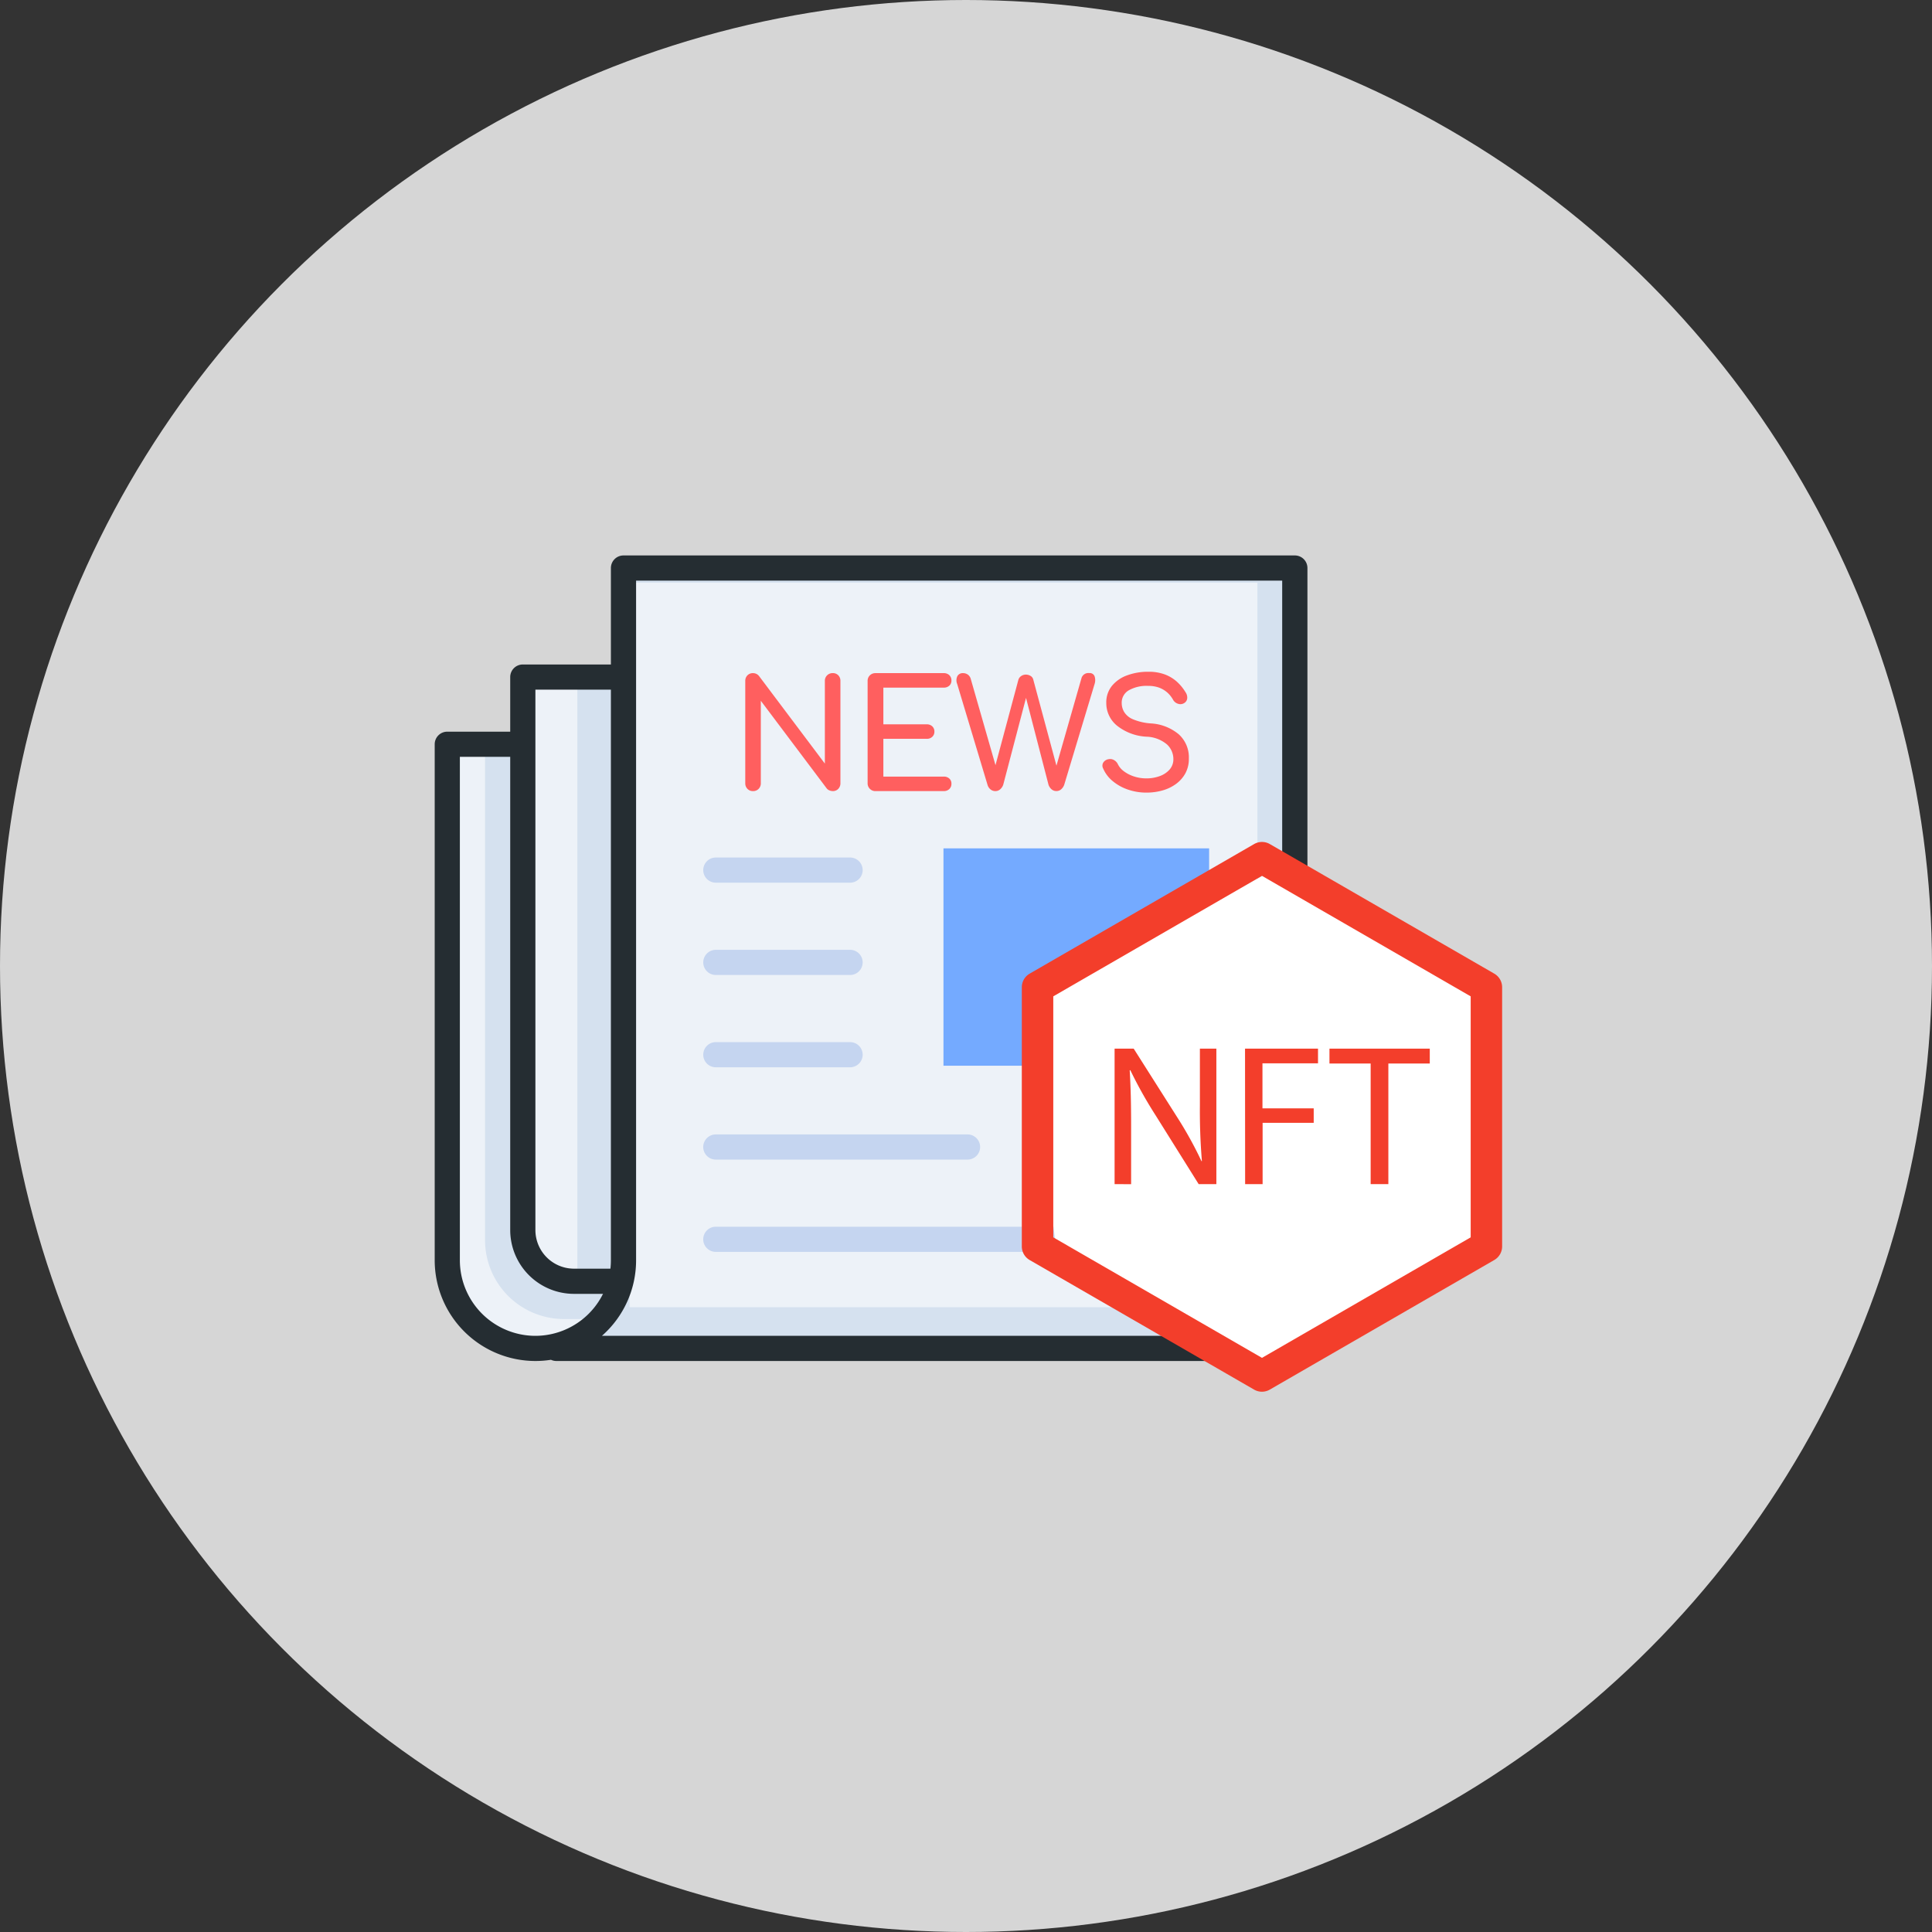 <svg xmlns="http://www.w3.org/2000/svg" width="80" height="80" viewBox="0 0 80 80">
    <rect x="0" y="0" width="80" height="80" fill="#333333" stroke="none"/>
    <circle data-name="타원 49" cx="40" cy="40" r="40" style="opacity:.8;fill:#fff"/>
    <g data-name="그룹 14595">
        <g data-name="그룹 14592">
            <g data-name="그룹 14588">
                <path data-name="패스 6650" d="M-299.7 315v4.864h-4.169v2.78H-307v21.316a3.354 3.354 0 0 0 3.354 3.354h28.038a3.354 3.354 0 0 0 3.354-3.354V315z" transform="translate(325.695 -291.653)" style="fill:#d5e1ef"/>
                <path data-name="패스 6651" d="M-295.915 354.017a2.085 2.085 0 0 1-2.085-2.085V329h2.085z" transform="translate(319.822 -300.789)" style="fill:#edf2f8"/>
                <path data-name="패스 6652" d="M-302.344 360.627a3.266 3.266 0 0 1-3.266-3.266V337H-307v21.4a3.266 3.266 0 0 0 3.266 3.266h1.946l1.042-1.042z" transform="translate(325.695 -306.009)" style="fill:#edf2f8"/>
                <path data-name="사각형 282" d="M0 0h26v24.032A5.968 5.968 0 0 1 20.032 30H0V0z" transform="translate(26.067 24.129)" style="fill:#edf2f8"/>
                <g data-name="그룹 14581">
                    <path data-name="패스 6653" d="M-271.67 332.911a.306.306 0 0 1-.229-.093.323.323 0 0 1-.09-.232v-4.234a.319.319 0 0 1 .09-.235.31.31 0 0 1 .229-.091.315.315 0 0 1 .25.119l2.727 3.627v-3.421a.312.312 0 0 1 .094-.235.32.32 0 0 1 .231-.091.307.307 0 0 1 .231.091.324.324 0 0 1 .088.235v4.234a.328.328 0 0 1-.088.232.3.3 0 0 1-.231.093.369.369 0 0 1-.134-.028.265.265 0 0 1-.116-.084l-2.727-3.627v3.415a.322.322 0 0 1-.091.232.311.311 0 0 1-.234.093z" transform="translate(302.849 -300.153)" style="fill:#ff5f5f"/>
                    <path data-name="패스 6654" d="M-257.085 332.911a.315.315 0 0 1-.231-.093.316.316 0 0 1-.094-.232v-4.234a.312.312 0 0 1 .094-.235.32.32 0 0 1 .231-.091h2.827a.32.32 0 0 1 .231.084.3.3 0 0 1 .088.222.277.277 0 0 1-.088.213.327.327 0 0 1-.231.081h-2.5v1.52h1.795a.319.319 0 0 1 .231.084.287.287 0 0 1 .088.216.287.287 0 0 1-.088.216.319.319 0 0 1-.231.084h-1.795v1.564h2.5a.328.328 0 0 1 .231.081.277.277 0 0 1 .088.213.294.294 0 0 1-.088.222.32.32 0 0 1-.231.084z" transform="translate(293.336 -300.153)" style="fill:#ff5f5f"/>
                    <path data-name="패스 6655" d="M-245.208 332.911a.313.313 0 0 1-.2-.069.375.375 0 0 1-.125-.188l-1.257-4.178a.4.4 0 0 1 .009-.328.251.251 0 0 1 .235-.122.338.338 0 0 1 .194.059.326.326 0 0 1 .125.184l1.094 3.815h-.137l1.013-3.778a.275.275 0 0 1 .112-.156.338.338 0 0 1 .2-.063.371.371 0 0 1 .191.053.24.24 0 0 1 .116.159l1.019 3.784h-.125l1.1-3.846a.293.293 0 0 1 .319-.213.213.213 0 0 1 .225.134.508.508 0 0 1 0 .316l-1.257 4.172a.448.448 0 0 1-.128.191.294.294 0 0 1-.2.072.3.3 0 0 1-.2-.075.437.437 0 0 1-.122-.181l-1.007-3.89h.15l-1.019 3.884a.451.451 0 0 1-.128.191.3.3 0 0 1-.197.073z" transform="translate(286.425 -300.153)" style="fill:#ff5f5f"/>
                    <path data-name="패스 6656" d="M-227.6 332.867a2.321 2.321 0 0 1-.763-.125 1.967 1.967 0 0 1-.632-.351 1.371 1.371 0 0 1-.394-.519.247.247 0 0 1 0-.244.312.312 0 0 1 .222-.144.312.312 0 0 1 .222.034.383.383 0 0 1 .166.178.808.808 0 0 0 .247.288 1.427 1.427 0 0 0 .416.213 1.611 1.611 0 0 0 .513.081 1.583 1.583 0 0 0 .554-.094.992.992 0 0 0 .41-.272.645.645 0 0 0 .156-.441.826.826 0 0 0-.26-.594 1.379 1.379 0 0 0-.854-.325 2.139 2.139 0 0 1-1.22-.457 1.2 1.2 0 0 1-.444-.944 1.08 1.08 0 0 1 .231-.7 1.436 1.436 0 0 1 .628-.438 2.489 2.489 0 0 1 .885-.15 1.9 1.9 0 0 1 .666.106 1.579 1.579 0 0 1 .5.294 1.92 1.92 0 0 1 .369.444.389.389 0 0 1 .072.26.257.257 0 0 1-.122.191.293.293 0 0 1-.256.031.353.353 0 0 1-.206-.163 1.128 1.128 0 0 0-.244-.306 1.091 1.091 0 0 0-.338-.2 1.313 1.313 0 0 0-.457-.072 1.5 1.5 0 0 0-.776.172.588.588 0 0 0-.313.547.722.722 0 0 0 .1.36.777.777 0 0 0 .356.3 2.327 2.327 0 0 0 .748.175 1.969 1.969 0 0 1 1.16.453 1.284 1.284 0 0 1 .416 1 1.249 1.249 0 0 1-.147.619 1.347 1.347 0 0 1-.394.441 1.746 1.746 0 0 1-.563.266 2.432 2.432 0 0 1-.654.086z" transform="translate(275.07 -300.047)" style="fill:#ff5f5f"/>
                </g>
                <path data-name="사각형 283" transform="translate(39.067 35.129)" style="fill:#74aaff" d="M0 0h11v9H0z"/>
                <g data-name="그룹 14582">
                    <path data-name="패스 6657" d="M-270.919 362.042h-5.559a.521.521 0 0 1-.521-.521.521.521 0 0 1 .521-.521h5.559a.521.521 0 0 1 .521.521.521.521 0 0 1-.521.521z" transform="translate(306.119 -321.67)" style="fill:#c5d5f0"/>
                </g>
                <g data-name="그룹 14583">
                    <path data-name="패스 6658" d="M-270.919 351.042h-5.559a.521.521 0 0 1-.521-.521.521.521 0 0 1 .521-.521h5.559a.521.521 0 0 1 .521.521.521.521 0 0 1-.521.521z" transform="translate(306.119 -314.492)" style="fill:#c5d5f0"/>
                </g>
                <g data-name="그룹 14584">
                    <path data-name="패스 6659" d="M-270.919 373.042h-5.559a.521.521 0 0 1-.521-.521.521.521 0 0 1 .521-.521h5.559a.521.521 0 0 1 .521.521.521.521 0 0 1-.521.521z" transform="translate(306.119 -328.848)" style="fill:#c5d5f0"/>
                </g>
                <g data-name="그룹 14585">
                    <path data-name="패스 6660" d="M-256.326 395.042h-20.153a.521.521 0 0 1-.521-.521.521.521 0 0 1 .521-.521h20.153a.521.521 0 0 1 .521.521.521.521 0 0 1-.521.521z" transform="translate(306.119 -343.204)" style="fill:#c5d5f0"/>
                </g>
                <g data-name="그룹 14586">
                    <path data-name="패스 6661" d="M-230.225 384.042h-6.254a.521.521 0 0 1-.521-.521.521.521 0 0 1 .521-.521h6.254a.521.521 0 0 1 .521.521.521.521 0 0 1-.521.521z" transform="translate(280.017 -336.026)" style="fill:#c5d5f0"/>
                </g>
                <g data-name="그룹 14587">
                    <path data-name="패스 6662" d="M-266.055 384.042h-10.424a.521.521 0 0 1-.521-.521.521.521 0 0 1 .521-.521h10.424a.521.521 0 0 1 .521.521.521.521 0 0 1-.521.521z" transform="translate(306.119 -336.026)" style="fill:#c5d5f0"/>
                </g>
            </g>
            <g data-name="그룹 14591">
                <g data-name="그룹 14589">
                    <path data-name="패스 6663" d="M-277.034 347.356h-26.928a.521.521 0 0 1-.223-.05 4.16 4.16 0 0 1-.646.05 4.174 4.174 0 0 1-4.169-4.169v-21.369a.521.521 0 0 1 .521-.521h3.037a.521.521 0 0 1 .521.521.521.521 0 0 1-.521.521h-2.516v20.848a3.131 3.131 0 0 0 3.127 3.127 3.131 3.131 0 0 0 3.127-3.127v-28.666a.521.521 0 0 1 .521-.521h27.8a.521.521 0 0 1 .521.521v28.665a4.174 4.174 0 0 1-4.172 4.17zm-25.042-1.042h25.042a3.131 3.131 0 0 0 3.127-3.127v-28.145h-26.754v28.144a4.16 4.16 0 0 1-1.415 3.128z" transform="translate(327 -291)" style="fill:#252d32"/>
                </g>
                <g data-name="그룹 14590">
                    <path data-name="패스 6664" d="M-295.657 353.059h-1.7a2.644 2.644 0 0 1-2.643-2.64v-22.9a.521.521 0 0 1 .521-.521h3.822a.521.521 0 0 1 .521.521.521.521 0 0 1-.521.521h-3.3v22.376a1.6 1.6 0 0 0 1.6 1.6h1.7a.521.521 0 0 1 .521.521.521.521 0 0 1-.521.522z" transform="translate(321.127 -299.483)" style="fill:#252d32"/>
                </g>
            </g>
        </g>
        <path data-name="패스 6665" d="m-238.552 357.559 9.92-5.559 9.729 5.559v10.076l-9.729 4.517-8.686-4.864z" transform="translate(281.029 -315.797)" style="fill:#fff"/>
        <g data-name="그룹 14594">
            <path data-name="패스 6666" d="M-229.084 370.91a.653.653 0 0 1-.326-.087l-9.293-5.365a.651.651 0 0 1-.326-.564v-10.732a.651.651 0 0 1 .326-.564l9.293-5.365a.651.651 0 0 1 .651 0l9.293 5.365a.651.651 0 0 1 .326.564v10.731a.651.651 0 0 1-.326.564l-9.293 5.365a.652.652 0 0 1-.325.088zm-8.642-6.392 8.642 4.99 8.642-4.99v-9.979l-8.642-4.99-8.642 4.99z" transform="translate(281.34 -313.282)" style="fill:#f33e2b"/>
            <g data-name="그룹 14593">
                <path data-name="패스 6667" d="M-227.973 378.385v-5.61h.791l1.8 2.838a15.9 15.9 0 0 1 1.007 1.823l.017-.008a25.165 25.165 0 0 1-.083-2.306v-2.347h.682v5.61h-.733l-1.781-2.846a17.779 17.779 0 0 1-1.049-1.873l-.025.008c.042.707.058 1.382.058 2.314v2.4z" transform="translate(274.126 -329.353)" style="fill:#f33e2b"/>
                <path data-name="패스 6668" d="M-212.428 372.775h3.022v.607h-2.3v1.865h2.122v.6h-2.116v2.539h-.724z" transform="translate(263.982 -329.353)" style="fill:#f33e2b"/>
                <path data-name="패스 6669" d="M-200.661 373.391h-1.706v-.616h4.154v.616h-1.715v4.994h-.733z" transform="translate(257.417 -329.353)" style="fill:#f33e2b"/>
            </g>
        </g>
    </g>
</svg>
